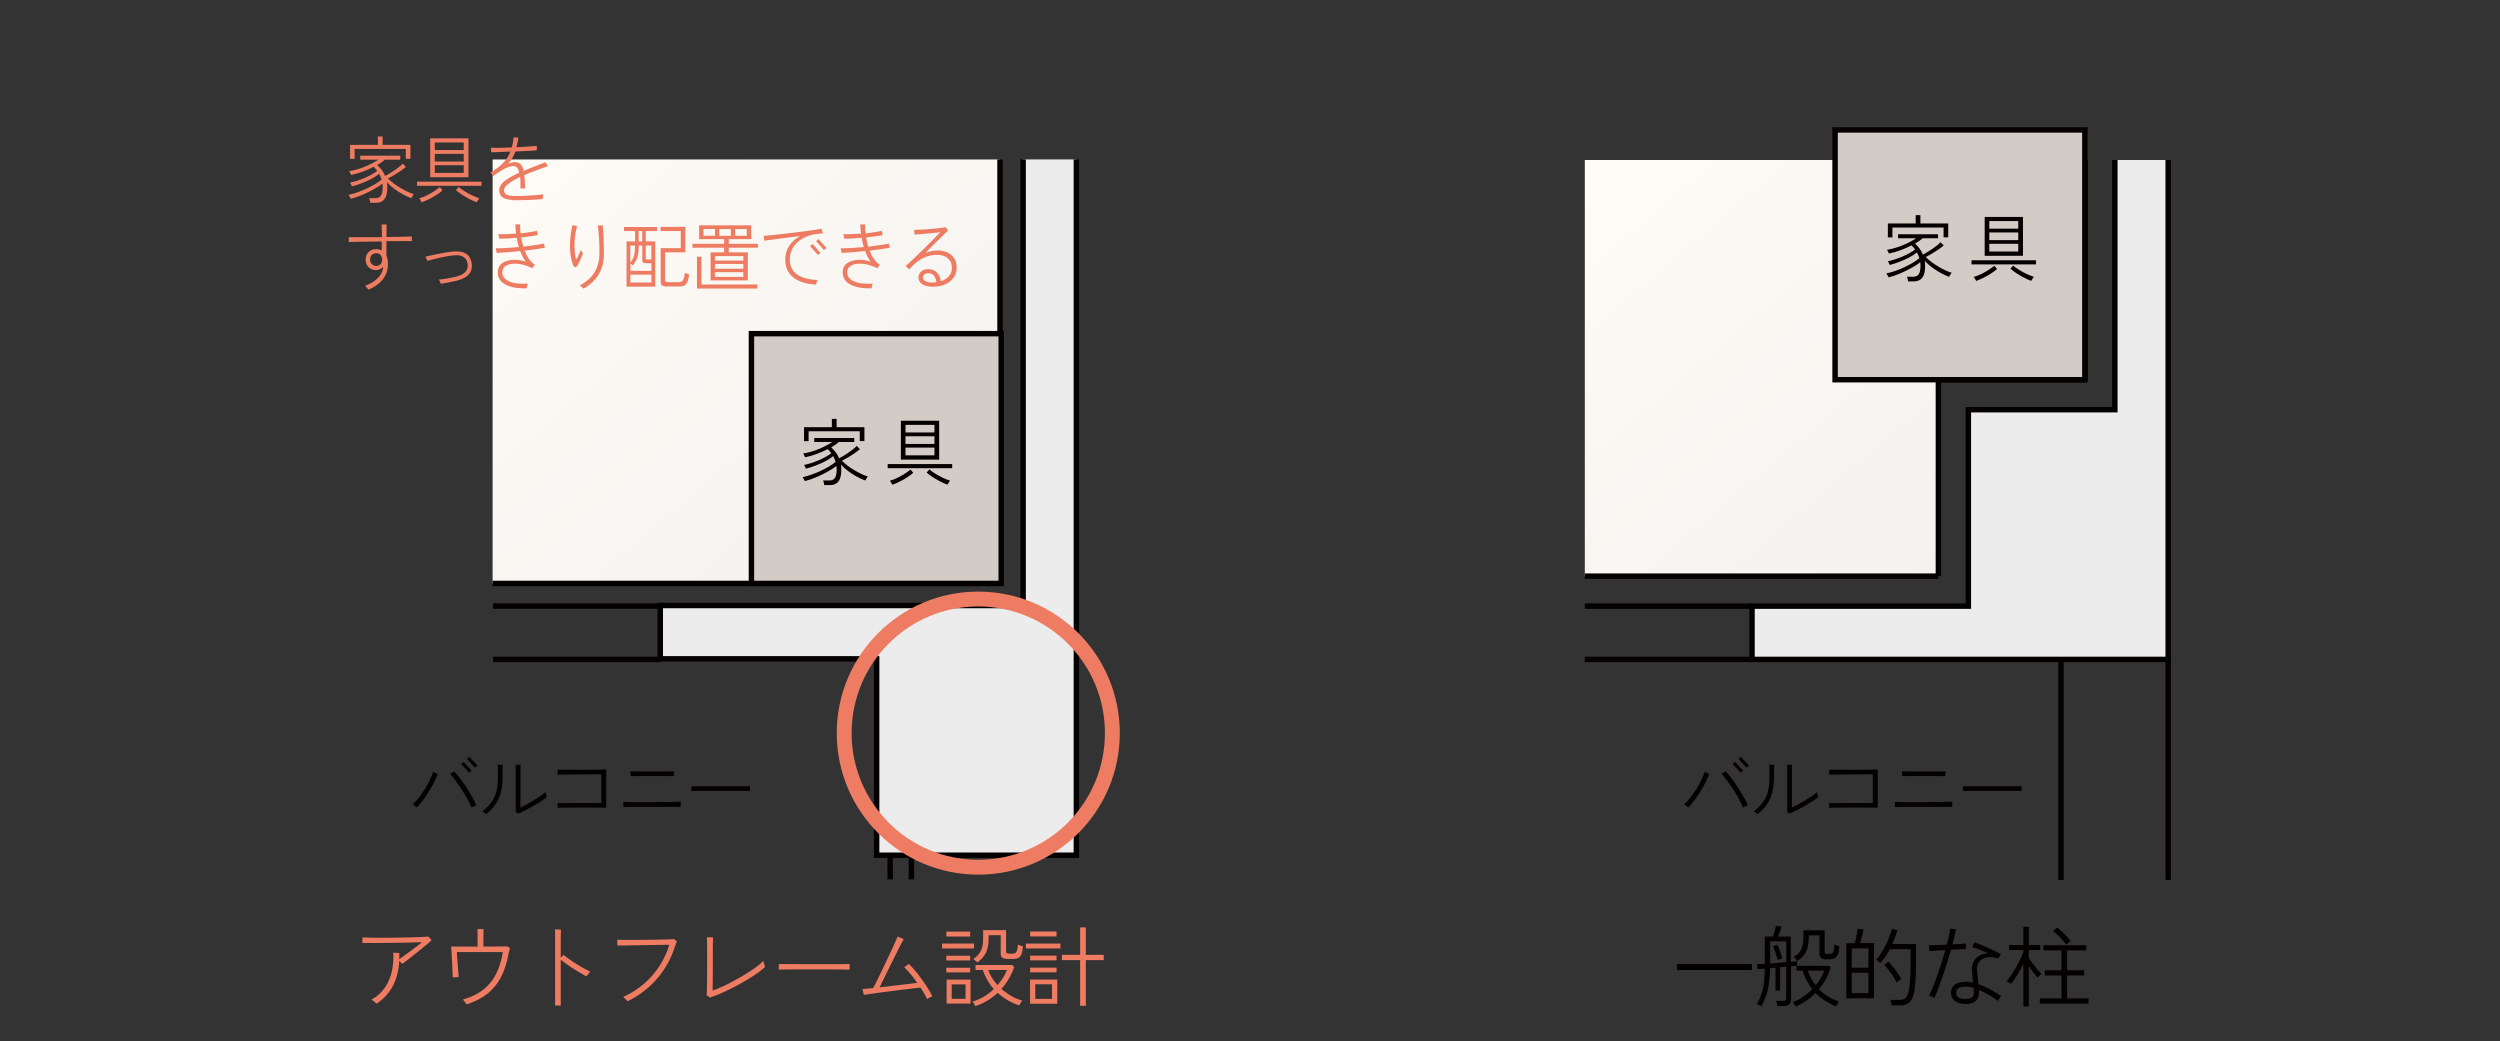 <?xml version="1.0" encoding="UTF-8"?>
<svg id="_レイヤー_2" data-name="レイヤー 2" xmlns="http://www.w3.org/2000/svg" xmlns:xlink="http://www.w3.org/1999/xlink" viewBox="0 0 312.67 130.21">
  <rect x="0" y="0" width="312.67" height="130.21" fill="#333333" stroke="none"/>
  <defs>
    <style>
      .cls-1 {
        fill: url(#linear-gradient-2);
      }

      .cls-2 {
        fill: #040000;
      }

      .cls-3 {
        fill: #ee7c63;
      }

      .cls-4 {
        fill: #d3cbc6;
      }

      .cls-5 {
        clip-path: url(#clippath-1);
      }

      .cls-6 {
        stroke: #ee7c63;
        stroke-width: 1.86px;
      }

      .cls-6, .cls-7, .cls-8 {
        fill: none;
      }

      .cls-6, .cls-8 {
        stroke-miterlimit: 10;
      }

      .cls-9 {
        clip-path: url(#clippath);
      }

      .cls-8 {
        stroke: #040000;
        stroke-width: .68px;
      }

      .cls-10 {
        fill: #ebeceb;
      }

      .cls-11 {
        fill: url(#linear-gradient);
      }
    </style>
    <clipPath id="clippath">
      <polygon class="cls-7" points="61.61 19.94 61.61 19.94 61.61 72.97 125.07 72.97 125.07 19.94 61.61 19.94"/>
    </clipPath>
    <linearGradient id="linear-gradient" x1="-893.21" y1="713.66" x2="-891.36" y2="713.66" gradientTransform="translate(-1437.75 -49408.99) rotate(-130.43) scale(43.3 -43.3)" gradientUnits="userSpaceOnUse">
      <stop offset="0" stop-color="#f3f2f0"/>
      <stop offset="1" stop-color="#fffbf5"/>
    </linearGradient>
    <clipPath id="clippath-1">
      <polygon class="cls-7" points="198.22 20.01 198.21 20.01 198.21 72.06 242.44 72.06 242.44 47.49 260.76 47.49 260.76 20.01 260.76 20.01 198.22 20.01"/>
    </clipPath>
    <linearGradient id="linear-gradient-2" x1="-894.33" y1="708.56" x2="-892.52" y2="708.56" gradientTransform="translate(26366.57 -32916.67) rotate(-90) scale(36.89 -36.89)" xlink:href="#linear-gradient"/>
  </defs>
  <g id="_レイヤー_2-2" data-name="レイヤー 2">
    <g>
      <line class="cls-8" x1="82.58" y1="82.47" x2="61.67" y2="82.47"/>
      <line class="cls-8" x1="82.58" y1="75.8" x2="61.67" y2="75.8"/>
      <g class="cls-9">
        <polygon class="cls-11" points="88.3 104.43 35.54 42.24 98.39 -11.52 151.14 50.67 88.3 104.43"/>
      </g>
      <polygon class="cls-10" points="127.96 75.73 109.64 75.73 82.58 75.73 82.58 82.4 109.64 82.4 109.64 106.96 127.96 106.96 134.62 106.96 134.62 82.4 134.62 75.73 134.62 19.94 127.96 19.94 127.96 75.73"/>
      <polyline class="cls-8" points="127.96 19.94 127.96 75.73 109.64 75.73 82.58 75.73 82.58 82.4 109.64 82.4 109.64 106.96 127.96 106.96 134.62 106.96 134.62 82.4 134.62 75.73 134.62 19.94"/>
      <line class="cls-8" x1="111.33" y1="106.96" x2="111.33" y2="109.98"/>
      <line class="cls-8" x1="113.99" y1="106.93" x2="113.99" y2="109.98"/>
      <line class="cls-8" x1="124.16" y1="72.97" x2="61.61" y2="72.97"/>
      <line class="cls-8" x1="125.07" y1="19.94" x2="125.07" y2="72.97"/>
      <rect class="cls-4" x="93.98" y="41.73" width="31.24" height="31.24"/>
      <rect class="cls-8" x="93.98" y="41.73" width="31.24" height="31.24"/>
      <g class="cls-5">
        <rect class="cls-1" x="188.8" y="5.95" width="81.36" height="80.18" transform="translate(24.94 159.8) rotate(-40.43)"/>
      </g>
      <polygon class="cls-10" points="264.5 20.01 264.5 51.24 246.18 51.24 246.18 75.81 219.12 75.81 219.12 82.47 246.18 82.47 264.5 82.47 271.17 82.47 271.17 75.81 271.17 51.24 271.17 20.01 264.5 20.01"/>
      <polyline class="cls-8" points="264.5 20.01 264.5 51.24 246.18 51.24 246.18 75.81 219.12 75.81 219.12 82.47 246.18 82.47 264.5 82.47 271.17 82.47 271.17 75.81 271.17 51.24 271.17 20.01"/>
      <line class="cls-8" x1="271.17" y1="82.47" x2="271.17" y2="110.05"/>
      <line class="cls-8" x1="257.76" y1="82.47" x2="257.76" y2="110.05"/>
      <line class="cls-8" x1="219.12" y1="82.47" x2="198.21" y2="82.47"/>
      <line class="cls-8" x1="219.12" y1="75.81" x2="198.21" y2="75.81"/>
      <line class="cls-8" x1="242.43" y1="72.06" x2="198.21" y2="72.06"/>
      <line class="cls-8" x1="260.76" y1="47.49" x2="242.43" y2="47.49"/>
      <line class="cls-8" x1="242.43" y1="47.49" x2="242.43" y2="72.06"/>
      <line class="cls-8" x1="260.76" y1="20.01" x2="260.76" y2="47.49"/>
      <rect class="cls-4" x="229.51" y="16.25" width="31.24" height="31.24"/>
      <rect class="cls-8" x="229.51" y="16.25" width="31.24" height="31.24"/>
      <g>
        <path class="cls-3" d="M47.08,125.51s-.07-.07-.15-.14c-.09-.07-.18-.14-.27-.21s-.16-.12-.2-.14c.9-.48,1.6-1.22,2.09-2.22s.7-2.21,.64-3.65c.04,0,.11,0,.22,.01,.11,0,.22,.01,.33,.02,.11,0,.18,0,.2,0,0,.14,0,.28,0,.41s0,.26-.02,.38c.18-.12,.39-.27,.64-.45s.52-.38,.8-.58c.28-.21,.54-.41,.79-.6,.25-.19,.46-.36,.64-.5-.25,0-.58,.02-1.01,.03-.42,.01-.89,.02-1.41,.03-.52,0-1.04,.01-1.58,.02s-1.05,.01-1.52,.02c-.48,0-.89,0-1.23,0h-.71v-.2c0-.1,0-.2,0-.3s0-.17,0-.2c.15,0,.38,.01,.7,.02,.32,0,.7,.01,1.13,.02s.9,0,1.4,0,1,0,1.51-.02,.99-.02,1.45-.03c.46-.01,.87-.02,1.22-.04s.63-.03,.83-.06c.02,.02,.06,.06,.12,.13,.05,.06,.11,.12,.17,.19,.05,.06,.1,.1,.13,.13-.14,.13-.33,.3-.56,.5-.24,.2-.5,.41-.78,.64s-.58,.46-.87,.7c-.29,.23-.57,.45-.83,.65-.26,.2-.47,.36-.65,.49-.03-.04-.08-.09-.15-.17-.07-.08-.14-.15-.21-.21-.08,1.26-.37,2.33-.85,3.21-.49,.88-1.15,1.59-1.97,2.13Z"/>
        <path class="cls-3" d="M58.39,125.63s-.07-.1-.14-.18c-.07-.08-.14-.17-.21-.26-.07-.09-.12-.15-.16-.18,1.49-.41,2.63-1.11,3.43-2.08s1.32-2.26,1.58-3.86c-.15,0-.37,0-.66,0-.29,0-.62,0-1,0h-2.35c-.38,0-.72,0-1.03,0-.3,0-.54,0-.71,0,0,.15,.02,.38,.04,.67,.02,.29,.04,.61,.07,.94,.03,.33,.05,.64,.07,.92,.02,.28,.03,.48,.04,.6-.04,0-.11,0-.21,.01s-.21,.01-.32,.02c-.11,0-.18,.02-.21,.02,0-.12,0-.31-.02-.57s-.03-.56-.04-.9-.03-.67-.05-1-.04-.62-.05-.87-.03-.43-.04-.53c.17,0,.42,0,.76,0,.34,0,.73,0,1.17,.01,.44,0,.9,0,1.38,0v-.57c0-.23,0-.47,0-.71,0-.24,0-.45-.01-.62,0-.17,0-.27,0-.29,.04,0,.11,0,.22,0,.11,0,.22,0,.33,0h.2s0,.12,0,.29,0,.38-.01,.62c0,.24,0,.47,0,.71v.56c.45,0,.87,0,1.28,0,.4,0,.76,0,1.06-.01,.3,0,.52,0,.65-.02,.01,.01,.07,.06,.17,.12,.1,.07,.16,.11,.17,.12-.07,.2-.13,.42-.18,.67-.21,1.14-.52,2.13-.95,2.95-.43,.82-.99,1.51-1.68,2.06-.69,.55-1.54,.99-2.54,1.32Z"/>
        <path class="cls-3" d="M69.43,125.74c0-.25,0-.57,0-.97,0-.4,0-.84,0-1.34s0-1,0-1.53c0-.53,0-1.06,0-1.57v-2.62c0-.34,0-.65,0-.9,0-.26-.01-.45-.03-.58,.04,0,.12,0,.23,.01,.11,0,.21,.01,.32,.02,.11,0,.18,0,.21,.02-.02,.25-.03,.7-.03,1.36v2.13c.08-.07,.14-.13,.21-.2,.07-.07,.12-.12,.14-.15,.32,.26,.68,.53,1.07,.79,.39,.26,.79,.51,1.19,.74,.4,.23,.76,.42,1.09,.58-.04,.04-.09,.09-.16,.17-.07,.08-.14,.16-.2,.24-.06,.08-.11,.14-.14,.18-.29-.16-.62-.36-1.01-.59s-.78-.48-1.17-.75-.73-.52-1.02-.76v3.26c0,.53,0,1.01,0,1.45,0,.43,0,.78,0,1.03h-.74Z"/>
        <path class="cls-3" d="M78.49,125.23s-.07-.09-.15-.17c-.08-.08-.16-.15-.24-.23-.08-.08-.13-.13-.16-.15,.94-.42,1.79-.96,2.56-1.61s1.42-1.4,1.97-2.24,.96-1.73,1.24-2.67c-.19,0-.46,0-.8,.01-.35,0-.73,.01-1.16,.02s-.87,.01-1.33,.02c-.46,0-.89,.01-1.32,.02-.42,0-.8,.01-1.13,.02s-.58,0-.76,0c0-.04,0-.11,0-.21,0-.1,0-.2,0-.3,0-.05-.01-.1-.01-.14v-.08c.23,.02,.54,.03,.94,.03,.4,0,.84,0,1.32,0,.48,0,.98,0,1.48-.01,.5,0,.98-.01,1.44-.02,.46-.01,.86-.02,1.2-.03,.34-.01,.59-.02,.74-.03,.02,.02,.08,.07,.17,.14,.09,.07,.14,.11,.17,.13-.03,.07-.06,.16-.1,.25-.04,.09-.08,.2-.12,.32-.49,1.57-1.25,2.94-2.27,4.11-1.02,1.17-2.24,2.11-3.66,2.81Z"/>
        <path class="cls-3" d="M88.79,124.77s-.1-.08-.2-.16c-.11-.08-.18-.13-.21-.15,.01-.11,.03-.31,.03-.59,0-.29,.01-.62,.02-1.01s0-.79,.01-1.21c0-.42,0-.82,0-1.2v-1.55c0-.41,0-.77-.01-1.07,0-.3-.01-.51-.02-.61,.04,0,.12,0,.23,0,.11,0,.22,0,.33,.01,.11,0,.18,0,.21,.02,0,.1-.01,.31-.02,.61,0,.3-.01,.65-.01,1.04v1.01c0,.42,0,.87,0,1.36,0,.48,0,.96-.01,1.42s0,.87-.02,1.2c.38-.13,.8-.3,1.27-.52,.47-.21,.94-.45,1.43-.72,.49-.26,.96-.54,1.43-.82,.47-.29,.89-.57,1.28-.85,.38-.28,.7-.55,.95-.8,0,.05,.03,.13,.05,.24s.06,.22,.09,.32,.05,.17,.07,.2c-.29,.26-.65,.54-1.07,.84-.42,.29-.88,.59-1.38,.88s-1,.57-1.53,.84c-.52,.27-1.04,.51-1.53,.73-.5,.22-.96,.39-1.38,.53Z"/>
        <path class="cls-3" d="M97.4,121.28v-.71c.26,0,.62,0,1.09,0,.47,0,1,0,1.58,.01,.59,0,1.19,0,1.81,0h1.8c.58,0,1.1,0,1.55,0,.45,0,.8,0,1.03-.02v.71c-.24,0-.59-.01-1.04-.02-.45,0-.96,0-1.53-.01-.57,0-1.16,0-1.77,0s-1.21,0-1.79,0c-.58,0-1.11,0-1.59,.01-.48,0-.86,0-1.15,.02Z"/>
        <path class="cls-3" d="M115.95,124.95c-.1-.22-.23-.45-.37-.7-.14-.25-.3-.49-.46-.74-.26,.03-.6,.07-1.01,.12-.41,.05-.86,.1-1.34,.16-.48,.06-.97,.12-1.47,.19-.5,.06-.96,.12-1.4,.18-.44,.06-.82,.11-1.15,.16-.33,.05-.56,.08-.71,.1,0-.04-.02-.11-.05-.21-.03-.11-.05-.21-.08-.32-.03-.11-.05-.17-.06-.2,.12,0,.31-.02,.54-.04s.51-.05,.82-.08c.1-.18,.22-.43,.39-.76,.16-.33,.34-.71,.55-1.13,.21-.42,.42-.86,.63-1.31,.22-.45,.42-.89,.62-1.31s.37-.81,.53-1.15c.15-.34,.27-.6,.34-.79,.04,.01,.11,.05,.21,.1s.21,.1,.33,.14c.11,.04,.18,.07,.21,.09-.11,.2-.26,.49-.45,.86-.19,.38-.4,.8-.64,1.28-.24,.47-.47,.96-.72,1.45-.24,.49-.47,.95-.68,1.38-.21,.43-.38,.78-.52,1.06,.54-.06,1.1-.12,1.68-.19,.59-.07,1.15-.14,1.68-.2,.53-.07,.98-.12,1.34-.17-.26-.37-.53-.73-.81-1.07s-.55-.64-.81-.89c.04-.02,.09-.06,.18-.12,.08-.06,.16-.11,.24-.17,.08-.06,.13-.1,.17-.11,.34,.34,.7,.73,1.06,1.19,.36,.46,.7,.93,1.03,1.42s.61,.97,.84,1.43c-.04,.02-.11,.05-.2,.09s-.18,.1-.27,.14c-.09,.05-.15,.09-.19,.12Z"/>
        <path class="cls-3" d="M117.82,118.62v-.61h4v.61h-4Zm.53,1.5v-.59h2.99v.59h-2.99Zm0,1.5v-.59h2.99v.59h-2.99Zm.01-4.49v-.62h2.98v.62h-2.98Zm.03,8.39v-3h3v3h-3Zm.64-.6h1.73v-1.8h-1.73v1.8Zm2.95,.92s-.04-.1-.08-.18c-.05-.08-.1-.16-.15-.24-.05-.08-.09-.13-.12-.15,.51-.15,1-.37,1.45-.64,.45-.27,.86-.58,1.21-.93-.32-.36-.59-.74-.81-1.14-.23-.4-.42-.81-.56-1.24h-.91v-.63h4.58l.26,.26c-.18,.51-.4,.99-.67,1.45-.27,.46-.58,.89-.93,1.28,.38,.34,.79,.63,1.24,.89,.44,.25,.9,.44,1.37,.57-.02,.03-.06,.09-.13,.17-.06,.08-.12,.17-.17,.25-.05,.08-.08,.14-.1,.18-.53-.18-1.02-.4-1.46-.66s-.85-.56-1.22-.9c-.39,.36-.82,.68-1.28,.96s-.97,.51-1.5,.69Zm.26-5.47s-.08-.07-.15-.13c-.07-.06-.14-.12-.21-.18s-.13-.1-.18-.11c.43-.26,.74-.59,.95-.98,.21-.39,.31-.91,.31-1.55v-1.09h2.87v2.65c0,.1,.03,.18,.08,.22,.05,.04,.15,.07,.31,.07h.43c.13,0,.24-.03,.33-.08s.16-.16,.21-.32c.06-.16,.09-.4,.12-.73,.07,.04,.17,.08,.3,.12,.12,.04,.23,.08,.32,.1-.03,.44-.09,.77-.19,1-.1,.22-.23,.37-.4,.45s-.38,.12-.64,.12h-.61c-.35,0-.59-.05-.73-.15s-.2-.27-.2-.51v-2.31h-1.52v.5c0,.67-.11,1.22-.32,1.67-.21,.44-.56,.86-1.08,1.25Zm2.51,2.85c.26-.3,.5-.61,.7-.94,.2-.32,.36-.64,.49-.96h-2.35c.12,.34,.28,.67,.48,.98,.2,.32,.43,.62,.69,.91Z"/>
        <path class="cls-3" d="M128.3,118.62v-.61h4.33v.61h-4.33Zm.53,6.92v-3.03h3.4v3.03h-3.4Zm.01-8.42v-.62h3.3v.62h-3.3Zm0,2.99v-.59h3.3v.59h-3.3Zm0,1.5v-.59h3.3v.59h-3.3Zm.64,3.32h2.09v-1.83h-2.09v1.83Zm5.61,.86v-5.71h-2.28v-.66h2.28v-3.43h.71v3.43h2.24v.66h-2.24v5.71h-.71Z"/>
      </g>
      <g>
        <path class="cls-3" d="M46.3,25.33c0-.08-.02-.17-.05-.29-.03-.11-.05-.2-.08-.26h.81c.28,0,.5-.1,.65-.3s.23-.55,.23-1.05c0-.16,0-.31-.03-.46-.31,.24-.68,.48-1.12,.72s-.9,.47-1.39,.68-.97,.37-1.44,.49c-.01-.03-.04-.08-.08-.15-.04-.07-.08-.14-.12-.21-.04-.07-.07-.11-.09-.13,.31-.07,.66-.16,1.04-.29,.38-.13,.75-.28,1.13-.45,.38-.18,.74-.36,1.08-.56,.34-.2,.64-.4,.89-.61-.04-.13-.09-.25-.14-.37-.05-.12-.11-.24-.17-.35-.27,.22-.6,.44-.99,.64-.39,.2-.79,.38-1.21,.54-.42,.16-.82,.29-1.21,.39,0-.03-.03-.08-.06-.15-.04-.07-.07-.14-.1-.2-.03-.07-.06-.11-.08-.12,.28-.05,.57-.13,.89-.23,.31-.1,.62-.22,.94-.35,.31-.13,.6-.28,.88-.43s.51-.31,.71-.46c-.07-.09-.14-.18-.21-.26-.08-.08-.16-.17-.24-.25-.43,.22-.89,.43-1.39,.61s-.97,.32-1.44,.41c0-.02-.03-.07-.06-.14-.03-.07-.07-.13-.1-.2-.04-.07-.06-.11-.08-.13,.7-.12,1.37-.31,2.01-.58,.64-.27,1.18-.55,1.64-.86h-2.26v-.5h5v.5h-1.94c-.12,.12-.26,.23-.42,.34s-.33,.22-.52,.33c.2,.18,.39,.39,.56,.61,.17,.23,.32,.48,.43,.76,.25-.13,.52-.29,.8-.47,.29-.18,.56-.37,.81-.56,.25-.19,.45-.36,.59-.52l.4,.41c-.2,.17-.43,.34-.69,.52s-.53,.35-.8,.51c-.27,.16-.53,.3-.76,.42,.21,.21,.45,.41,.72,.62,.28,.21,.57,.4,.87,.58,.31,.18,.6,.33,.89,.47s.54,.23,.76,.28c-.02,.02-.06,.07-.1,.14s-.09,.14-.13,.22c-.04,.08-.07,.13-.09,.16-.33-.12-.68-.28-1.06-.49-.38-.21-.74-.44-1.09-.7-.35-.26-.65-.54-.9-.82,.04,.22,.05,.44,.05,.67,0,.67-.12,1.16-.36,1.46s-.58,.45-1.02,.45h-.74Zm-2.52-5.47v-1.74h3.48v-1.04h.59v1.04h3.48v1.73h-.58v-1.22h-6.4v1.23h-.56Z"/>
        <path class="cls-3" d="M52.15,23.24v-.52h8.07v.52h-8.07Zm.58,2.07s-.03-.08-.07-.15c-.04-.07-.09-.14-.13-.21-.05-.07-.08-.12-.1-.15,.19-.05,.4-.12,.63-.22,.23-.1,.47-.21,.71-.35,.24-.13,.47-.27,.68-.41,.21-.14,.4-.28,.56-.41l.34,.4c-.24,.21-.51,.41-.81,.6-.31,.19-.61,.37-.93,.52-.31,.15-.6,.28-.88,.38Zm1.07-3.15v-4.86h4.79v4.86h-4.79Zm.58-3.39h3.62v-.95h-3.62v.95Zm0,1.43h3.62v-.96h-3.62v.96Zm0,1.43h3.62v-.97h-3.62v.97Zm5.24,3.67c-.27-.1-.56-.23-.87-.39s-.62-.33-.92-.53c-.3-.19-.57-.39-.81-.6l.34-.39c.21,.18,.47,.36,.78,.55s.62,.36,.94,.51,.61,.26,.87,.34c-.02,.02-.05,.06-.1,.14-.05,.08-.1,.15-.14,.22-.05,.07-.07,.12-.09,.15Z"/>
        <path class="cls-3" d="M64.1,25c-.29-.01-.56-.05-.81-.12-.25-.07-.46-.19-.61-.36-.16-.17-.24-.42-.24-.74,0-.39,.21-.76,.62-1.1,.41-.34,1.04-.71,1.88-1.09-.12-.54-.34-.81-.68-.81-.26,0-.54,.06-.83,.17-.29,.11-.57,.26-.83,.43-.12,.08-.26,.18-.42,.3-.17,.11-.33,.22-.49,.33-.02-.02-.05-.07-.1-.13-.05-.06-.1-.12-.15-.19-.05-.06-.09-.1-.11-.12,.65-.36,1.17-.75,1.58-1.17,.4-.41,.71-.89,.92-1.44-.48,.02-.94,.04-1.38,.06-.43,.01-.77,.03-1.02,.03,0-.02,0-.08,0-.15,0-.08-.01-.16-.02-.24s-.02-.14-.02-.17c.27,0,.65,0,1.12,0,.47-.01,.98-.03,1.51-.05,.1-.39,.18-.82,.22-1.28,.04,0,.09,0,.17,.02s.16,.02,.24,.03c.08,0,.14,.01,.18,.01-.02,.21-.06,.42-.1,.62-.04,.2-.08,.39-.13,.58,.36-.02,.71-.04,1.04-.06,.33-.02,.62-.04,.89-.06,.26-.02,.46-.04,.61-.05,0,.02,0,.08,0,.15,0,.08,0,.16,0,.24v.16c-.16,.01-.38,.03-.65,.05-.28,.02-.59,.03-.94,.05-.35,.02-.71,.03-1.09,.05-.21,.57-.5,1.08-.89,1.53,.14-.06,.28-.11,.42-.15s.28-.05,.41-.05c.3,0,.54,.09,.71,.26,.17,.18,.3,.45,.39,.83,.21-.08,.43-.18,.66-.27,.23-.1,.47-.19,.72-.29,.3-.12,.58-.23,.83-.32s.43-.16,.52-.2c.02,.02,.05,.07,.09,.15,.04,.08,.08,.15,.12,.22,.04,.07,.07,.12,.08,.15-.1,.02-.23,.07-.4,.12s-.34,.12-.53,.19-.36,.13-.53,.19c-.27,.1-.52,.19-.77,.29s-.48,.2-.71,.3c.03,.22,.05,.48,.06,.75,.01,.28,.02,.58,.03,.92h-.17c-.08,0-.16,0-.24,0-.08,0-.14,0-.17,0,0-.28,0-.55,0-.79,0-.24-.02-.46-.04-.65-.62,.3-1.11,.58-1.47,.86s-.54,.54-.54,.79c0,.14,.03,.26,.09,.37s.18,.19,.35,.25,.41,.1,.73,.11c.19,0,.45,0,.77,0,.32,0,.67-.02,1.04-.04,.37-.02,.73-.04,1.07-.07,.34-.03,.63-.06,.86-.1,0,.04-.02,.1-.03,.18-.01,.08-.02,.17-.03,.25,0,.08-.01,.14-.01,.17-.25,.02-.54,.05-.88,.07-.34,.02-.68,.04-1.04,.05-.36,.01-.7,.02-1.02,.02-.32,0-.58,0-.79,0Z"/>
        <path class="cls-3" d="M46.07,36.22s-.06-.08-.11-.15-.11-.13-.17-.2c-.06-.07-.1-.12-.13-.14,.46-.16,.85-.36,1.18-.6s.59-.52,.78-.82c.19-.3,.29-.61,.3-.93-.25,.27-.55,.4-.89,.4-.24,0-.45-.05-.65-.16s-.35-.26-.47-.45c-.12-.19-.18-.42-.18-.69,0-.4,.12-.72,.37-.96,.24-.24,.57-.36,.98-.36,.13,0,.24,.02,.35,.05,.11,.03,.21,.07,.31,.13v-1.14c-.52,0-1.04,.01-1.55,.02-.51,0-.99,.02-1.43,.02-.45,0-.82,.02-1.14,.03,0-.04,0-.1,0-.18,0-.08,0-.16,0-.25,0-.08,0-.14-.01-.17,.3,0,.67,0,1.11,0,.44,0,.92,0,1.45,0,.52,0,1.06,0,1.59-.01,0-.19,0-.39,0-.6s-.01-.4-.02-.57c0-.18-.01-.31-.02-.42,.04,0,.1,0,.19,0,.09,0,.17,0,.26,0h.18c0,.15,0,.38-.01,.68,0,.3,0,.6,0,.89,.65-.01,1.27-.02,1.83-.03s1.02-.02,1.34-.04c0,.03,0,.09,0,.17,0,.08,0,.16,0,.24,0,.08,0,.14,0,.17-.32,0-.77,0-1.34,0s-1.18,0-1.84,.01v1.81c.07,.18,.12,.38,.16,.6,.03,.22,.04,.47,.02,.74-.04,.62-.27,1.18-.67,1.68-.41,.5-.99,.91-1.74,1.23Zm.99-2.96c.19,0,.36-.06,.51-.19,.15-.13,.22-.33,.22-.6,0-.24-.07-.43-.19-.58-.13-.15-.3-.22-.51-.22-.26,0-.46,.07-.6,.22-.14,.15-.2,.34-.2,.58,0,.25,.08,.44,.24,.58,.16,.14,.34,.21,.54,.21Z"/>
        <path class="cls-3" d="M55.13,35.48s-.02-.09-.06-.16c-.03-.07-.06-.14-.1-.21-.03-.07-.06-.12-.09-.14,.33-.03,.7-.08,1.09-.15,.4-.07,.77-.15,1.1-.23,.56-.14,.95-.35,1.18-.64,.23-.29,.3-.63,.22-1.04-.16-.76-.75-1.08-1.76-.97-.27,.02-.55,.06-.86,.12s-.61,.12-.91,.19c-.3,.07-.58,.14-.84,.2s-.47,.13-.65,.18c0-.02-.03-.07-.06-.15-.03-.07-.07-.15-.1-.22s-.07-.13-.09-.15c.14-.04,.33-.08,.58-.14,.25-.06,.53-.12,.84-.18,.31-.06,.63-.12,.96-.18,.33-.06,.64-.1,.94-.14,1.44-.16,2.26,.29,2.46,1.37,.07,.33,.05,.64-.04,.94-.09,.29-.28,.55-.56,.77-.28,.22-.68,.4-1.19,.54-.33,.08-.69,.16-1.06,.23-.37,.07-.72,.13-1.03,.18Z"/>
        <path class="cls-3" d="M65.87,36.06c-.88,.02-1.59-.06-2.15-.25-.55-.19-.95-.46-1.19-.81-.24-.35-.32-.76-.25-1.23,.05-.31,.18-.56,.4-.75,.22-.19,.5-.33,.83-.42,.33-.09,.69-.12,1.08-.1s.78,.1,1.17,.22c-.14-.18-.27-.38-.38-.6-.12-.22-.22-.46-.32-.72-.53,.06-1.06,.11-1.57,.15-.51,.04-.97,.06-1.37,.08,0-.02-.02-.08-.03-.16-.02-.08-.03-.16-.05-.25-.02-.08-.03-.14-.05-.17,.38,0,.83,0,1.34-.03,.51-.03,1.03-.07,1.56-.12-.05-.19-.1-.38-.15-.57-.04-.19-.08-.39-.12-.59-.39,.04-.77,.07-1.14,.09-.37,.02-.72,.03-1.04,.03,0-.03,0-.09-.02-.17-.02-.08-.03-.16-.05-.25-.02-.08-.03-.14-.04-.16,.31,.02,.66,.02,1.04,0,.38-.01,.78-.03,1.18-.06-.02-.19-.04-.39-.06-.58-.02-.19-.03-.38-.04-.57,.04,0,.1,0,.19,0,.08,0,.16,0,.25,0,.08,0,.14,0,.17,0-.01,.34,0,.72,.05,1.12,.39-.04,.76-.09,1.11-.15,.35-.05,.66-.11,.93-.17,0,.02,.02,.07,.03,.15s.03,.15,.05,.23,.03,.13,.03,.16c-.28,.05-.6,.1-.95,.15-.36,.05-.73,.1-1.12,.14,.03,.19,.07,.39,.11,.58,.04,.19,.09,.39,.15,.58,.51-.06,1-.13,1.45-.2s.84-.13,1.14-.2c0,.02,0,.08,.02,.15,.01,.08,.03,.16,.05,.23s.03,.13,.04,.15c-.32,.05-.7,.11-1.14,.18-.44,.06-.91,.12-1.39,.18,.15,.39,.33,.74,.54,1.04,.21,.31,.46,.55,.75,.73-.02,.01-.05,.05-.1,.11s-.09,.13-.14,.19-.07,.11-.09,.13c-.45-.23-.89-.39-1.32-.48-.43-.09-.82-.11-1.17-.08-.35,.04-.64,.13-.86,.28s-.35,.35-.39,.61c-.08,.54,.16,.96,.7,1.25s1.37,.41,2.47,.35c-.01,.03-.03,.09-.05,.17-.02,.08-.05,.17-.06,.25-.02,.08-.03,.13-.04,.15Z"/>
        <path class="cls-3" d="M72.21,33.24c-.07,.11-.15,.16-.26,.16-.11,0-.19-.06-.25-.18-.12-.27-.22-.63-.3-1.07-.08-.44-.12-.9-.12-1.38,0-.38,.03-.79,.08-1.24s.13-.9,.22-1.36c.04,0,.1,0,.18,.02,.08,.02,.16,.03,.24,.05,.08,.02,.14,.03,.17,.03-.21,.82-.31,1.57-.32,2.24,0,.67,.04,1.26,.16,1.78,.01,.06,.03,.09,.07,.09s.07-.03,.1-.09c.04-.08,.09-.18,.15-.31,.06-.13,.12-.26,.18-.39s.11-.25,.15-.34c.01,.02,.04,.07,.07,.14,.04,.07,.07,.14,.11,.2,.04,.07,.06,.11,.07,.13-.05,.13-.12,.3-.21,.5-.08,.2-.17,.39-.26,.58-.09,.18-.16,.33-.23,.43Zm.79,2.86s-.07-.07-.14-.13c-.07-.06-.14-.12-.21-.18s-.12-.09-.15-.1c.81-.41,1.43-.95,1.84-1.61s.63-1.47,.63-2.43c0-.54,0-1.02-.03-1.43s-.04-.77-.07-1.1c-.03-.33-.06-.64-.1-.94,.03,0,.09,0,.17,0,.09,0,.17,0,.26,0,.09,0,.15,0,.18,0,.05,.48,.09,1.01,.11,1.59s.04,1.21,.04,1.89c0,1.07-.22,1.96-.66,2.67s-1.07,1.3-1.88,1.78Z"/>
        <path class="cls-3" d="M78.36,35.85v-5.66h1.07v-1.29h-1.39v-.51h4.13v.51h-1.41v1.29h1.19v5.66h-3.6Zm.48-1.97h2.63v-.95h-.55c-.22,0-.37-.03-.46-.08-.09-.05-.13-.14-.13-.28v-1.86h-.44c0,.45-.03,.83-.08,1.11-.05,.29-.14,.53-.24,.74-.11,.2-.25,.41-.42,.63-.03-.03-.07-.07-.13-.1-.06-.04-.11-.07-.17-.1v.9Zm0-1.06c.15-.18,.27-.36,.35-.54,.08-.18,.15-.4,.18-.65,.04-.25,.05-.56,.05-.91h-.59v2.11Zm0,2.52h2.63v-.99h-2.63v.99Zm1.04-5.15h.44v-1.29h-.44v1.29Zm1.15,2.26h.43v-1.74h-.7v1.54c0,.08,.02,.14,.05,.17,.04,.03,.11,.04,.22,.04Zm2.37,3.39c-.28,0-.48-.05-.6-.14-.11-.09-.17-.23-.17-.42v-4.25h2.51v-2.13h-2.52v-.53h3.09v3.19h-2.53v3.47c0,.09,.02,.16,.07,.2,.05,.04,.14,.06,.28,.06h1.29c.17,0,.32-.03,.43-.09,.11-.06,.19-.18,.26-.35s.11-.42,.13-.74c.07,.04,.15,.07,.26,.11,.11,.04,.2,.07,.28,.1-.04,.42-.12,.74-.22,.96-.1,.22-.24,.36-.4,.44-.16,.08-.36,.11-.6,.11h-1.56Z"/>
        <path class="cls-3" d="M88.87,35.07v-3.51h1.7v-.58h-3.97v-.49h3.97v-.58h-3.13v-1.73h6.52v1.73h-2.81v.58h3.64v.49h-3.64v.58h2.38v3.51h-4.66Zm-1.7,1.02v-3.98h.56v3.47h6.98v.51h-7.54Zm.81-6.61h1.45v-.84h-1.45v.84Zm1.44,3.11h3.55v-.56h-3.55v.56Zm0,1.02h3.55v-.6h-3.55v.6Zm0,1.02h3.55v-.59h-3.55v.59Zm.54-5.14h1.45v-.84h-1.45v.84Zm1.99,0h1.45v-.84h-1.45v.84Z"/>
        <path class="cls-3" d="M102.07,35.59c-1.28-.07-2.24-.37-2.89-.92-.65-.55-.97-1.28-.97-2.19,0-.67,.17-1.26,.5-1.75,.33-.49,.79-.9,1.36-1.21-.42,.05-.84,.11-1.28,.16-.43,.05-.85,.11-1.26,.16-.41,.05-.78,.1-1.11,.15-.34,.05-.61,.08-.83,.11,0-.03,0-.09-.02-.17-.01-.08-.03-.17-.04-.26-.02-.09-.03-.14-.04-.17,.27-.02,.6-.05,1-.09s.84-.08,1.31-.14c.47-.05,.96-.11,1.45-.17,.49-.06,.97-.12,1.42-.18,.45-.06,.86-.12,1.23-.17,.36-.05,.65-.1,.85-.15,.01,.03,.03,.09,.05,.17,.02,.08,.04,.16,.07,.25,.02,.08,.04,.14,.06,.17-.11,0-.22,.01-.34,.02s-.26,.03-.43,.05c-.45,.05-.89,.16-1.29,.33-.41,.17-.77,.38-1.08,.65-.31,.27-.56,.59-.74,.96-.18,.37-.27,.79-.27,1.26,0,.79,.29,1.4,.86,1.83,.57,.43,1.44,.67,2.61,.73-.02,.03-.04,.08-.07,.16-.03,.08-.06,.16-.08,.23-.02,.08-.04,.13-.04,.17Zm.23-3.7c-.04-.05-.11-.13-.2-.23-.09-.1-.19-.21-.29-.33-.1-.12-.2-.23-.29-.33-.09-.1-.16-.17-.2-.22l.32-.27c.05,.05,.12,.13,.2,.24,.09,.1,.18,.21,.29,.33,.1,.12,.2,.22,.29,.32,.09,.1,.16,.17,.2,.22l-.32,.27Zm.74-.62c-.04-.05-.11-.13-.2-.23-.09-.1-.18-.21-.29-.33-.1-.12-.2-.23-.29-.33-.09-.1-.16-.17-.21-.21l.33-.27c.04,.05,.11,.13,.2,.24s.18,.21,.29,.33c.1,.12,.2,.22,.29,.32,.09,.1,.16,.17,.21,.22l-.33,.26Z"/>
        <path class="cls-3" d="M109.01,36.06c-.88,.02-1.59-.06-2.15-.25-.55-.19-.95-.46-1.19-.81-.24-.35-.32-.76-.25-1.23,.05-.31,.18-.56,.4-.75,.22-.19,.5-.33,.83-.42,.33-.09,.69-.12,1.08-.1s.78,.1,1.17,.22c-.14-.18-.27-.38-.38-.6-.12-.22-.22-.46-.32-.72-.53,.06-1.06,.11-1.57,.15-.51,.04-.97,.06-1.37,.08,0-.02-.02-.08-.03-.16-.02-.08-.03-.16-.05-.25-.02-.08-.03-.14-.05-.17,.38,0,.83,0,1.34-.03,.51-.03,1.03-.07,1.56-.12-.05-.19-.1-.38-.15-.57-.04-.19-.08-.39-.12-.59-.39,.04-.77,.07-1.14,.09-.37,.02-.72,.03-1.04,.03,0-.03,0-.09-.02-.17-.02-.08-.03-.16-.05-.25-.02-.08-.03-.14-.04-.16,.31,.02,.66,.02,1.04,0,.38-.01,.78-.03,1.18-.06-.02-.19-.04-.39-.06-.58-.02-.19-.03-.38-.04-.57,.04,0,.1,0,.19,0,.08,0,.16,0,.25,0,.08,0,.14,0,.17,0-.01,.34,0,.72,.05,1.12,.39-.04,.76-.09,1.11-.15,.35-.05,.66-.11,.93-.17,0,.02,.02,.07,.03,.15s.03,.15,.05,.23,.03,.13,.03,.16c-.28,.05-.6,.1-.95,.15-.36,.05-.73,.1-1.12,.14,.03,.19,.07,.39,.11,.58,.04,.19,.09,.39,.15,.58,.51-.06,1-.13,1.45-.2s.84-.13,1.14-.2c0,.02,0,.08,.02,.15,.01,.08,.03,.16,.05,.23s.03,.13,.04,.15c-.32,.05-.7,.11-1.14,.18-.44,.06-.91,.12-1.39,.18,.15,.39,.33,.74,.54,1.04,.21,.31,.46,.55,.75,.73-.02,.01-.05,.05-.1,.11s-.09,.13-.14,.19-.07,.11-.09,.13c-.45-.23-.89-.39-1.32-.48-.43-.09-.82-.11-1.17-.08-.35,.04-.64,.13-.86,.28s-.35,.35-.39,.61c-.08,.54,.16,.96,.7,1.25s1.37,.41,2.47,.35c-.01,.03-.03,.09-.05,.17-.02,.08-.05,.17-.06,.25-.02,.08-.03,.13-.04,.15Z"/>
        <path class="cls-3" d="M116.75,35.87c-.62,0-1.1-.11-1.43-.34s-.48-.54-.45-.9c.02-.32,.17-.57,.43-.75s.62-.25,1.06-.19c.26,.03,.48,.12,.67,.26,.18,.15,.33,.33,.44,.54,.11,.22,.17,.45,.19,.69,.44-.14,.78-.36,1.03-.65,.25-.3,.37-.64,.36-1.04,0-.36-.08-.66-.25-.9-.17-.24-.39-.42-.67-.54-.28-.12-.59-.18-.94-.18-.62,0-1.19,.13-1.69,.38-.5,.25-.93,.55-1.28,.9-.08,.08-.17,.18-.28,.3s-.19,.2-.24,.25c-.02-.02-.07-.07-.13-.13-.06-.06-.12-.12-.18-.18-.06-.06-.1-.1-.13-.12,.17-.15,.39-.33,.64-.57s.52-.49,.81-.77c.29-.28,.58-.56,.88-.85,.29-.29,.57-.57,.84-.84s.5-.51,.7-.72,.36-.37,.47-.48c-.19,.02-.42,.05-.71,.08-.28,.03-.58,.06-.9,.09-.32,.03-.61,.06-.9,.08-.28,.02-.52,.04-.7,.05,0-.03,0-.09-.02-.17-.01-.08-.02-.16-.03-.25,0-.08-.02-.14-.02-.17,.17,0,.39,0,.66-.02,.27-.01,.56-.03,.89-.05,.32-.02,.64-.05,.95-.08s.6-.06,.85-.09c.25-.03,.45-.06,.58-.09,.01,.01,.04,.05,.09,.1s.09,.11,.14,.17c.05,.05,.08,.09,.1,.11-.1,.1-.25,.25-.45,.45s-.44,.43-.7,.69c-.26,.26-.54,.54-.84,.83-.29,.29-.59,.59-.88,.88,.24-.1,.49-.18,.76-.24,.26-.06,.54-.09,.82-.09,.43,0,.82,.08,1.18,.25s.64,.4,.86,.72,.32,.71,.32,1.18c0,.45-.11,.86-.36,1.22-.25,.36-.59,.64-1.02,.85-.44,.21-.94,.32-1.52,.32Zm-.14-.54c.08,0,.17,0,.25-.01,.09,0,.17-.02,.25-.02-.02-.27-.11-.52-.25-.74s-.33-.34-.56-.37c-.29-.04-.51-.01-.64,.09-.14,.1-.21,.23-.23,.39-.01,.21,.09,.38,.3,.49,.21,.12,.51,.18,.88,.18Z"/>
      </g>
      <g>
        <path class="cls-2" d="M52.13,100.98s-.07-.06-.15-.11c-.07-.05-.14-.1-.21-.15-.07-.05-.12-.09-.16-.1,.24-.23,.49-.5,.74-.82,.25-.32,.49-.66,.73-1.03s.44-.75,.63-1.13c.19-.38,.34-.75,.46-1.1,.04,.02,.09,.05,.17,.08,.08,.04,.16,.07,.24,.1,.08,.03,.14,.06,.17,.07-.19,.5-.42,1.01-.71,1.53-.28,.51-.59,1-.92,1.46-.33,.46-.66,.86-.99,1.21Zm6.84,0c-.15-.34-.33-.71-.54-1.1-.21-.39-.45-.78-.7-1.16-.25-.38-.5-.74-.75-1.08-.25-.34-.49-.62-.7-.86,.04-.02,.09-.05,.16-.09,.07-.04,.15-.09,.22-.13s.12-.07,.14-.09c.23,.25,.47,.54,.73,.87,.25,.33,.51,.69,.75,1.07,.25,.38,.48,.77,.71,1.16s.42,.77,.58,1.13c-.03,.01-.09,.04-.17,.08-.08,.04-.16,.08-.25,.12-.08,.04-.14,.07-.17,.09Zm-.3-4.34c-.04-.05-.11-.13-.2-.23-.09-.1-.19-.21-.3-.32-.11-.11-.21-.22-.3-.32-.09-.1-.16-.17-.21-.21l.32-.28c.05,.05,.12,.13,.2,.23,.09,.1,.18,.21,.29,.32s.21,.22,.3,.32c.09,.1,.16,.17,.21,.22l-.32,.27Zm.73-.63c-.04-.05-.11-.13-.2-.23-.09-.1-.19-.21-.3-.32-.11-.11-.21-.22-.3-.32s-.16-.17-.21-.21l.32-.27c.05,.05,.12,.13,.2,.23s.18,.21,.29,.32c.11,.11,.21,.22,.3,.31,.09,.1,.16,.17,.21,.22l-.32,.28Z"/>
        <path class="cls-2" d="M60.83,101.85s-.07-.06-.14-.11c-.07-.05-.14-.1-.2-.16-.07-.05-.12-.09-.16-.11,.33-.26,.61-.52,.85-.79s.45-.56,.61-.89c.16-.32,.29-.7,.37-1.13,.08-.43,.12-.94,.12-1.52v-.91c0-.28,0-.48-.02-.59,.04,0,.11,0,.19,0,.08,0,.17,.01,.25,.02,.09,0,.14,0,.17,0,0,.1-.01,.28-.02,.56,0,.28,0,.58,0,.91,0,.79-.08,1.47-.23,2.03-.15,.56-.38,1.05-.68,1.47-.3,.42-.67,.82-1.12,1.19Zm3.96-.1s-.07-.05-.15-.1c-.08-.05-.12-.08-.14-.09v-4.56c0-.36,0-.64,0-.86,0-.22,0-.38-.01-.49,.03,0,.09,0,.18,0,.09,0,.18,0,.27,0,.09,0,.15,0,.17,0,0,.1-.01,.24-.02,.42,0,.18,0,.49,0,.92v4c.23-.1,.49-.23,.78-.39,.29-.16,.59-.33,.89-.51,.3-.18,.58-.36,.84-.54s.47-.34,.63-.49c0,.04,.02,.1,.04,.19,.02,.09,.04,.18,.07,.27,.02,.09,.04,.14,.05,.17-.2,.16-.45,.34-.74,.53s-.61,.38-.94,.57c-.33,.19-.66,.37-.99,.54s-.63,.31-.91,.42Z"/>
        <path class="cls-2" d="M69.74,101.06v-.44c0-.09,0-.15,0-.18h1.73c.4,0,.82,0,1.26,0,.44,0,.88,0,1.3,0h1.17v-3.6c-.16,0-.39,0-.68,0-.29,0-.62,0-.98,.01-.36,0-.74,.01-1.12,.01-.38,0-.75,0-1.11,.01-.35,0-.67,.01-.94,.01s-.48,0-.62,0c0-.04,0-.1,0-.18v-.25c0-.08,0-.15,0-.18,.16,0,.4,0,.72,0h2.34c.43,0,.85,0,1.25,0,.4,0,.76-.01,1.07-.02,.31,0,.54-.01,.69-.02,0,.11,0,.28,0,.53,0,.24,0,.52,0,.84v1.99c0,.32,0,.61,0,.86,0,.25,0,.44,0,.57-.39-.01-.81-.02-1.28-.02-.47,0-.94,0-1.42,0s-.94,0-1.38,0c-.44,0-.83,0-1.18,.01-.35,0-.61,.01-.8,.03Z"/>
        <path class="cls-2" d="M77.96,100.93s0-.09,0-.18c0-.09,0-.18,0-.27s0-.15,0-.18c.19,0,.46,.01,.82,.02,.36,0,.77,0,1.23,0s.94,0,1.43,0c.5,0,.98,0,1.46-.01,.48,0,.91-.01,1.3-.02,.39,0,.7-.02,.94-.03v.19c0,.08-.01,.17-.01,.27,0,.09,0,.16,0,.19-.23,0-.54,0-.93,0s-.82,0-1.29,0-.96,0-1.45,0c-.5,0-.97,0-1.43,0-.46,0-.86,0-1.22,0s-.63,.01-.83,.02Zm.9-3.85s0-.1,0-.19c0-.09,0-.17,0-.26s0-.14,0-.17c.21,0,.49,.01,.85,.02,.36,0,.76,.01,1.19,.01,.43,0,.87,0,1.3,0s.84,0,1.2,0,.66-.01,.88-.03c0,.04,0,.1,0,.18,0,.08,0,.17,0,.25,0,.08,0,.15,0,.18-.24,0-.54-.01-.91-.01-.37,0-.78,0-1.21,0-.43,0-.86,0-1.29,0-.42,0-.81,0-1.16,0-.35,0-.62,0-.82,.01Z"/>
        <path class="cls-2" d="M86.47,98.93v-.59c.21,0,.51,0,.9,0,.39,0,.82,0,1.31,0,.48,0,.98,0,1.5,0h1.49c.48,0,.91,0,1.28,0s.66,0,.85-.01v.59c-.2,0-.49-.01-.86-.01-.37,0-.79,0-1.26,0-.47,0-.96,0-1.46,0s-1,0-1.48,0c-.48,0-.92,0-1.31,0-.39,0-.71,0-.95,.01Z"/>
      </g>
      <g>
        <path class="cls-2" d="M103.08,60.64c0-.08-.02-.17-.05-.29-.03-.11-.05-.2-.08-.26h.81c.28,0,.5-.1,.65-.3s.23-.55,.23-1.05c0-.16,0-.31-.03-.46-.31,.24-.68,.48-1.12,.72s-.9,.47-1.39,.68-.97,.37-1.44,.49c-.01-.03-.04-.08-.08-.15-.04-.07-.08-.14-.12-.21-.04-.07-.07-.11-.09-.13,.31-.07,.66-.16,1.04-.29,.38-.13,.75-.28,1.13-.45,.38-.18,.74-.36,1.08-.56,.34-.2,.64-.4,.89-.61-.04-.13-.09-.25-.14-.37-.05-.12-.11-.24-.17-.35-.27,.22-.6,.44-.99,.64-.39,.2-.79,.38-1.21,.54-.42,.16-.82,.29-1.21,.39,0-.03-.03-.08-.06-.15-.04-.07-.07-.14-.1-.2-.03-.07-.06-.11-.08-.12,.28-.05,.57-.13,.89-.23,.31-.1,.62-.22,.94-.35,.31-.13,.6-.28,.88-.43s.51-.31,.71-.46c-.07-.09-.14-.18-.21-.26-.08-.08-.16-.17-.24-.25-.43,.22-.89,.43-1.39,.61s-.97,.32-1.44,.41c0-.02-.03-.07-.06-.14-.03-.07-.07-.13-.1-.2-.04-.07-.06-.11-.08-.13,.7-.12,1.37-.31,2.01-.58,.64-.27,1.18-.55,1.64-.86h-2.26v-.5h5v.5h-1.94c-.12,.12-.26,.23-.42,.34s-.33,.22-.52,.33c.2,.18,.39,.39,.56,.61,.17,.23,.32,.48,.43,.76,.25-.13,.52-.29,.8-.47,.29-.18,.56-.37,.81-.56,.25-.19,.45-.36,.59-.52l.4,.41c-.2,.17-.43,.34-.69,.52s-.53,.35-.8,.51c-.27,.16-.53,.3-.76,.42,.21,.21,.45,.41,.72,.62,.28,.21,.57,.4,.87,.58,.31,.18,.6,.33,.89,.47s.54,.23,.76,.28c-.02,.02-.06,.07-.1,.14s-.09,.14-.13,.22c-.04,.08-.07,.13-.09,.16-.33-.12-.68-.28-1.06-.49-.38-.21-.74-.44-1.09-.7-.35-.26-.65-.54-.9-.82,.04,.22,.05,.44,.05,.67,0,.67-.12,1.16-.36,1.46s-.58,.45-1.02,.45h-.74Zm-2.52-5.47v-1.74h3.48v-1.04h.59v1.04h3.48v1.73h-.58v-1.22h-6.4v1.23h-.56Z"/>
        <path class="cls-2" d="M111.02,58.56v-.52h8.07v.52h-8.07Zm.58,2.07s-.03-.08-.07-.15c-.04-.07-.09-.14-.13-.21-.05-.07-.08-.12-.1-.15,.19-.05,.4-.12,.63-.22,.23-.1,.47-.21,.71-.35,.24-.13,.47-.27,.68-.41,.21-.14,.4-.28,.56-.41l.34,.4c-.24,.21-.51,.41-.81,.6-.31,.19-.61,.37-.93,.52-.31,.15-.6,.28-.88,.38Zm1.07-3.15v-4.86h4.79v4.86h-4.79Zm.58-3.39h3.62v-.95h-3.62v.95Zm0,1.43h3.62v-.96h-3.62v.96Zm0,1.43h3.62v-.97h-3.62v.97Zm5.24,3.67c-.27-.1-.56-.23-.87-.39s-.62-.33-.92-.53c-.3-.19-.57-.39-.81-.6l.34-.39c.21,.18,.47,.36,.78,.55s.62,.36,.94,.51,.61,.26,.87,.34c-.02,.02-.05,.06-.1,.14-.05,.08-.1,.15-.14,.22-.05,.07-.07,.12-.09,.15Z"/>
      </g>
      <path class="cls-6" d="M139.12,91.69c0,9.26-7.51,16.77-16.77,16.77s-16.77-7.51-16.77-16.77,7.51-16.77,16.77-16.77,16.77,7.51,16.77,16.77Z"/>
      <g>
        <path class="cls-2" d="M209.74,121.31v-.74h9.37v.74h-9.37Z"/>
        <path class="cls-2" d="M224.58,125.89s-.05-.1-.1-.18c-.05-.08-.1-.15-.15-.23-.05-.07-.09-.12-.12-.15,.46-.16,.9-.38,1.32-.67s.8-.6,1.14-.96c-.27-.32-.51-.68-.71-1.06-.21-.39-.37-.8-.5-1.24h-.78v-.62c-.09,0-.19,.02-.3,.03-.11,.01-.24,.03-.37,.04v4.14c0,.25-.07,.45-.22,.6-.15,.15-.38,.23-.7,.23h-.8c0-.09-.03-.2-.06-.33s-.06-.23-.09-.31h.86c.15,0,.25-.03,.31-.08,.06-.05,.09-.15,.09-.29v-3.92c-.24,.02-.5,.04-.76,.07v2.92h-.58v-2.86c-.12,0-.23,.02-.35,.03-.11,.01-.23,.02-.34,.03,0,.78-.05,1.45-.14,2.02-.09,.57-.21,1.07-.37,1.51-.16,.44-.34,.85-.56,1.24-.03-.02-.08-.05-.17-.09s-.16-.08-.24-.12c-.08-.04-.13-.06-.17-.07,.2-.32,.37-.67,.52-1.07s.27-.87,.35-1.42,.13-1.19,.14-1.93c-.18,0-.34,.02-.5,.03-.15,.01-.29,.02-.4,.03l-.1-.62c.12,0,.26-.01,.43-.02,.17,0,.36-.02,.56-.03v-3.41h1.01c.07-.18,.14-.41,.21-.67,.08-.26,.13-.48,.17-.65l.7,.06c-.04,.16-.11,.37-.19,.62-.08,.25-.16,.47-.23,.64h1.58v3.16c.17-.01,.32-.03,.45-.04s.25-.03,.34-.03v.57h-.09s4.07,.01,4.07,.01l.23,.18c-.3,1.02-.8,1.94-1.49,2.76,.35,.34,.74,.63,1.17,.89,.42,.26,.87,.47,1.34,.64-.03,.04-.07,.1-.13,.18-.06,.08-.1,.17-.15,.25-.04,.08-.07,.14-.09,.17-.45-.18-.89-.41-1.33-.69-.44-.28-.85-.6-1.23-.98-.36,.37-.75,.69-1.18,.98s-.88,.53-1.36,.72Zm-3.2-5.39c.32-.02,.66-.05,1.02-.08s.69-.06,1.01-.09v-2.6h-2.02v2.76Zm.95-.44c-.07-.29-.16-.58-.26-.89s-.21-.58-.32-.83l.56-.17c.12,.26,.23,.54,.34,.85s.19,.59,.26,.85c-.03,0-.09,.02-.17,.05-.08,.03-.17,.05-.25,.08-.08,.03-.13,.05-.15,.06Zm2.43,.12c-.05-.08-.12-.17-.19-.27-.08-.1-.15-.18-.23-.24,.29-.17,.53-.36,.71-.58,.18-.22,.31-.5,.39-.84,.08-.34,.12-.78,.12-1.32v-.58h2.65v2.69c0,.1,.03,.17,.08,.21,.05,.04,.15,.07,.3,.07,.23,0,.41-.03,.52-.09,.11-.06,.19-.17,.23-.35,.04-.17,.07-.43,.09-.76,.08,.04,.18,.08,.3,.12s.23,.07,.32,.09c-.03,.45-.09,.8-.19,1.04s-.24,.4-.42,.48c-.18,.08-.42,.13-.71,.13h-.3c-.3,0-.52-.05-.66-.14-.14-.09-.21-.26-.21-.51v-2.35h-1.33c0,.59-.05,1.08-.15,1.48-.1,.4-.26,.74-.47,1.01-.22,.27-.5,.51-.84,.72Zm2.33,3.05c.48-.59,.84-1.2,1.06-1.83h-2.05c.11,.34,.25,.66,.42,.97,.17,.31,.36,.59,.57,.86Z"/>
        <path class="cls-2" d="M230.91,124.87v-6.91h1.07c.04-.15,.09-.34,.14-.56,.05-.22,.09-.44,.13-.67,.04-.22,.07-.41,.08-.56l.73,.04c-.02,.15-.06,.34-.1,.55s-.1,.43-.16,.64c-.06,.21-.11,.4-.17,.55h1.75v6.91h-3.46Zm.69-3.84h2.08v-2.42h-2.08v2.42Zm0,3.17h2.08v-2.53h-2.08v2.53Zm4.99,1.54c0-.1-.03-.23-.07-.37-.04-.14-.07-.25-.11-.32h1.28c.28,0,.5-.09,.67-.28s.29-.52,.39-.98c.07-.36,.13-.84,.16-1.45,.03-.61,.05-1.44,.05-2.49v-1.14h-2.6c-.17,.32-.35,.63-.56,.93-.2,.3-.41,.57-.63,.81-.07-.07-.16-.15-.26-.24-.1-.08-.19-.14-.28-.18,.2-.2,.4-.45,.59-.75,.2-.3,.39-.63,.57-.98s.34-.71,.48-1.08c.14-.37,.25-.71,.34-1.04l.69,.13c-.07,.29-.16,.58-.27,.87-.11,.29-.23,.59-.36,.88h2.96v1.79c0,.7,0,1.29-.02,1.78-.01,.49-.03,.91-.06,1.26-.03,.35-.06,.66-.1,.94-.12,.73-.32,1.23-.61,1.5-.29,.28-.67,.41-1.15,.41h-1.11Zm.61-2.88c-.1-.22-.25-.47-.43-.75-.18-.28-.38-.55-.58-.81-.2-.26-.38-.47-.54-.62l.54-.42c.17,.18,.35,.39,.55,.64,.2,.25,.39,.52,.58,.79,.19,.27,.35,.52,.47,.76-.03,.01-.09,.05-.17,.12-.08,.06-.17,.12-.25,.18-.08,.06-.14,.1-.17,.12Z"/>
        <path class="cls-2" d="M241.97,124.79s-.1-.05-.2-.08c-.1-.03-.19-.07-.29-.1s-.17-.06-.21-.07c.15-.32,.32-.7,.5-1.14,.18-.45,.36-.93,.54-1.45s.36-1.04,.53-1.58c.17-.54,.32-1.05,.46-1.54-.4,.01-.77,.03-1.13,.06-.36,.03-.64,.05-.86,.06,0-.04,0-.11-.02-.21-.01-.1-.02-.21-.03-.31-.01-.1-.02-.17-.03-.2,.26,0,.59-.02,1-.03,.41-.01,.83-.03,1.26-.05,.1-.35,.18-.71,.26-1.07s.13-.67,.16-.95c.04,0,.1,.02,.2,.03,.1,.02,.2,.03,.3,.04,.1,.02,.18,.03,.22,.03-.04,.23-.1,.52-.18,.86-.08,.34-.16,.68-.26,1.02,.34-.01,.67-.03,.96-.05s.54-.04,.72-.06c0,.03,0,.1,0,.2,0,.1,0,.2-.01,.3,0,.1,0,.17,0,.2-.2,0-.46,0-.79,.02-.33,.01-.68,.03-1.06,.05-.15,.51-.31,1.05-.48,1.61s-.36,1.11-.54,1.65c-.19,.54-.37,1.04-.54,1.51-.17,.47-.33,.88-.48,1.22Zm3.83,.77c-.56,0-1-.13-1.32-.38-.32-.25-.48-.59-.48-1.01,0-.44,.16-.78,.48-1.02,.32-.24,.78-.36,1.36-.36,.15,0,.31,0,.46,.03,.15,.02,.31,.05,.46,.08-.01-.23-.04-.48-.06-.73-.03-.25-.05-.47-.06-.66-.04-.49,.02-.9,.19-1.24,.17-.33,.42-.59,.75-.76s.69-.27,1.09-.28c-.36-.17-.72-.32-1.09-.46-.37-.14-.68-.25-.94-.32,.02-.03,.05-.09,.1-.17,.04-.08,.09-.17,.13-.25,.04-.08,.07-.14,.09-.17,.22,.07,.48,.17,.78,.3,.3,.12,.6,.26,.92,.4,.32,.14,.61,.28,.89,.42,.28,.14,.51,.25,.7,.36-.02,.03-.06,.08-.1,.16-.05,.08-.09,.15-.14,.23-.04,.07-.07,.13-.09,.17-.32-.13-.64-.2-.97-.2-.33,0-.63,.06-.9,.19-.27,.13-.48,.33-.63,.6-.15,.27-.2,.61-.15,1.02,.03,.21,.06,.46,.09,.75,.03,.3,.06,.58,.09,.84,.5,.16,.99,.38,1.47,.64s.94,.54,1.36,.83c-.02,.03-.06,.08-.12,.17-.06,.08-.11,.16-.17,.25-.05,.09-.09,.15-.11,.2-.34-.26-.71-.51-1.12-.75s-.83-.46-1.26-.63v.05c.1,1.14-.48,1.72-1.74,1.72Zm-.02-.63c.33,0,.58-.04,.74-.13,.16-.09,.26-.21,.31-.37s.05-.34,.03-.54l-.02-.34c-.37-.1-.7-.15-1.01-.15-.4,0-.7,.07-.89,.2-.19,.13-.29,.33-.29,.58,0,.23,.1,.42,.3,.56s.48,.2,.84,.2Z"/>
        <path class="cls-2" d="M253.06,125.89v-5.34c-.22,.47-.47,.92-.74,1.36s-.54,.82-.79,1.14c-.02-.02-.07-.06-.15-.11-.08-.05-.16-.1-.24-.15-.08-.05-.13-.08-.17-.1,.21-.23,.41-.51,.62-.81,.21-.31,.41-.63,.6-.97,.19-.34,.36-.67,.51-1s.27-.62,.36-.88v-.22h-1.78v-.62h1.78v-2.28h.68v2.28h1.43v.62h-1.43v1.04c.12,.18,.27,.39,.46,.64,.19,.25,.39,.5,.6,.74,.21,.24,.39,.43,.53,.57-.02,.01-.07,.06-.14,.13s-.15,.14-.22,.2c-.07,.07-.12,.11-.14,.13-.15-.16-.32-.37-.52-.63-.2-.26-.39-.52-.57-.79v5.04h-.68Zm2.06-.37v-.65h2.7v-2.87h-2.08v-.65h2.08v-2.49h-2.25v-.65h5.35v.65h-2.39v2.49h2.13v.65h-2.13v2.87h2.68v.65h-6.08Zm3.32-7.38c-.23-.29-.49-.59-.78-.89s-.58-.57-.9-.83l.55-.41c.31,.25,.61,.52,.9,.82,.29,.3,.55,.59,.78,.87-.04,.01-.09,.05-.17,.12-.08,.06-.15,.12-.23,.18-.08,.06-.13,.1-.16,.13Z"/>
      </g>
      <g>
        <path class="cls-2" d="M211.16,100.98s-.07-.06-.15-.11c-.07-.05-.14-.1-.21-.15-.07-.05-.12-.09-.16-.1,.24-.23,.49-.5,.74-.82,.25-.32,.49-.66,.73-1.03s.44-.75,.63-1.13c.19-.38,.34-.75,.46-1.1,.04,.02,.09,.05,.17,.08,.08,.04,.16,.07,.24,.1,.08,.03,.14,.06,.17,.07-.19,.5-.42,1.01-.71,1.53-.28,.51-.59,1-.92,1.46-.33,.46-.66,.86-.99,1.21Zm6.84,0c-.15-.34-.33-.71-.54-1.1-.21-.39-.45-.78-.7-1.16-.25-.38-.5-.74-.75-1.08-.25-.34-.49-.62-.7-.86,.04-.02,.09-.05,.16-.09,.07-.04,.15-.09,.22-.13s.12-.07,.14-.09c.23,.25,.47,.54,.73,.87,.25,.33,.51,.69,.75,1.07,.25,.38,.48,.77,.71,1.16s.42,.77,.58,1.13c-.03,.01-.09,.04-.17,.08-.08,.04-.16,.08-.25,.12-.08,.04-.14,.07-.17,.09Zm-.3-4.34c-.04-.05-.11-.13-.2-.23-.09-.1-.19-.21-.3-.32-.11-.11-.21-.22-.3-.32-.09-.1-.16-.17-.21-.21l.32-.28c.05,.05,.12,.13,.2,.23,.09,.1,.18,.21,.29,.32s.21,.22,.3,.32c.09,.1,.16,.17,.21,.22l-.32,.27Zm.73-.63c-.04-.05-.11-.13-.2-.23-.09-.1-.19-.21-.3-.32-.11-.11-.21-.22-.3-.32s-.16-.17-.21-.21l.32-.27c.05,.05,.12,.13,.2,.23s.18,.21,.29,.32c.11,.11,.21,.22,.3,.31,.09,.1,.16,.17,.21,.22l-.32,.28Z"/>
        <path class="cls-2" d="M219.85,101.85s-.07-.06-.14-.11c-.07-.05-.14-.1-.2-.16-.07-.05-.12-.09-.16-.11,.33-.26,.61-.52,.85-.79s.45-.56,.61-.89c.16-.32,.29-.7,.37-1.13,.08-.43,.12-.94,.12-1.52v-.91c0-.28,0-.48-.02-.59,.04,0,.11,0,.19,0,.08,0,.17,.01,.25,.02,.09,0,.14,0,.17,0,0,.1-.01,.28-.02,.56,0,.28,0,.58,0,.91,0,.79-.08,1.47-.23,2.03-.15,.56-.38,1.05-.68,1.47-.3,.42-.67,.82-1.12,1.19Zm3.96-.1s-.07-.05-.15-.1c-.08-.05-.12-.08-.14-.09v-4.56c0-.36,0-.64,0-.86,0-.22,0-.38-.01-.49,.03,0,.09,0,.18,0,.09,0,.18,0,.27,0,.09,0,.15,0,.17,0,0,.1-.01,.24-.02,.42,0,.18,0,.49,0,.92v4c.23-.1,.49-.23,.78-.39,.29-.16,.59-.33,.89-.51,.3-.18,.58-.36,.84-.54s.47-.34,.63-.49c0,.04,.02,.1,.04,.19,.02,.09,.04,.18,.07,.27,.02,.09,.04,.14,.05,.17-.2,.16-.45,.34-.74,.53s-.61,.38-.94,.57c-.33,.19-.66,.37-.99,.54s-.63,.31-.91,.42Z"/>
        <path class="cls-2" d="M228.77,101.06v-.44c0-.09,0-.15,0-.18h1.73c.4,0,.82,0,1.26,0,.44,0,.88,0,1.3,0h1.17v-3.6c-.16,0-.39,0-.68,0-.29,0-.62,0-.98,.01-.36,0-.74,.01-1.12,.01-.38,0-.75,0-1.11,.01-.35,0-.67,.01-.94,.01s-.48,0-.62,0c0-.04,0-.1,0-.18v-.25c0-.08,0-.15,0-.18,.16,0,.4,0,.72,0h2.34c.43,0,.85,0,1.25,0,.4,0,.76-.01,1.07-.02,.31,0,.54-.01,.69-.02,0,.11,0,.28,0,.53,0,.24,0,.52,0,.84v1.99c0,.32,0,.61,0,.86,0,.25,0,.44,0,.57-.39-.01-.81-.02-1.28-.02-.47,0-.94,0-1.42,0s-.94,0-1.38,0c-.44,0-.83,0-1.18,.01-.35,0-.61,.01-.8,.03Z"/>
        <path class="cls-2" d="M236.99,100.93s0-.09,0-.18c0-.09,0-.18,0-.27s0-.15,0-.18c.19,0,.46,.01,.82,.02,.36,0,.77,0,1.23,0s.94,0,1.43,0c.5,0,.98,0,1.46-.01,.48,0,.91-.01,1.3-.02,.39,0,.7-.02,.94-.03v.19c0,.08-.01,.17-.01,.27,0,.09,0,.16,0,.19-.23,0-.54,0-.93,0s-.82,0-1.29,0-.96,0-1.45,0c-.5,0-.97,0-1.43,0-.46,0-.86,0-1.22,0s-.63,.01-.83,.02Zm.9-3.85s0-.1,0-.19c0-.09,0-.17,0-.26s0-.14,0-.17c.21,0,.49,.01,.85,.02,.36,0,.76,.01,1.19,.01,.43,0,.87,0,1.3,0s.84,0,1.2,0,.66-.01,.88-.03c0,.04,0,.1,0,.18,0,.08,0,.17,0,.25,0,.08,0,.15,0,.18-.24,0-.54-.01-.91-.01-.37,0-.78,0-1.21,0-.43,0-.86,0-1.29,0-.42,0-.81,0-1.16,0-.35,0-.62,0-.82,.01Z"/>
        <path class="cls-2" d="M245.5,98.93v-.59c.21,0,.51,0,.9,0,.39,0,.82,0,1.31,0,.48,0,.98,0,1.5,0h1.49c.48,0,.91,0,1.28,0s.66,0,.85-.01v.59c-.2,0-.49-.01-.86-.01-.37,0-.79,0-1.26,0-.47,0-.96,0-1.46,0s-1,0-1.48,0c-.48,0-.92,0-1.31,0-.39,0-.71,0-.95,.01Z"/>
      </g>
      <g>
        <path class="cls-2" d="M238.63,35.16c0-.08-.02-.17-.05-.29-.03-.11-.05-.2-.08-.26h.81c.28,0,.5-.1,.65-.3s.23-.55,.23-1.05c0-.16,0-.31-.03-.46-.31,.24-.68,.48-1.12,.72s-.9,.47-1.39,.68-.97,.37-1.44,.49c-.01-.03-.04-.08-.08-.15-.04-.07-.08-.14-.12-.21-.04-.07-.07-.11-.09-.13,.31-.07,.66-.16,1.04-.29,.38-.13,.75-.28,1.13-.45,.38-.18,.74-.36,1.08-.56,.34-.2,.64-.4,.89-.61-.04-.13-.09-.25-.14-.37-.05-.12-.11-.24-.17-.35-.27,.22-.6,.44-.99,.64-.39,.2-.79,.38-1.21,.54-.42,.16-.82,.29-1.21,.39,0-.03-.03-.08-.06-.15-.04-.07-.07-.14-.1-.2-.03-.07-.06-.11-.08-.12,.28-.05,.57-.13,.89-.23,.31-.1,.62-.22,.94-.35,.31-.13,.6-.28,.88-.43s.51-.31,.71-.46c-.07-.09-.14-.18-.21-.26-.08-.08-.16-.17-.24-.25-.43,.22-.89,.43-1.39,.61s-.97,.32-1.44,.41c0-.02-.03-.07-.06-.14-.03-.07-.07-.13-.1-.2-.04-.07-.06-.11-.08-.13,.7-.12,1.37-.31,2.01-.58,.64-.27,1.18-.55,1.64-.86h-2.26v-.5h5v.5h-1.94c-.12,.12-.26,.23-.42,.34s-.33,.22-.52,.33c.2,.18,.39,.39,.56,.61,.17,.23,.32,.48,.43,.76,.25-.13,.52-.29,.8-.47,.29-.18,.56-.37,.81-.56,.25-.19,.45-.36,.59-.52l.4,.41c-.2,.17-.43,.34-.69,.52s-.53,.35-.8,.51c-.27,.16-.53,.3-.76,.42,.21,.21,.45,.41,.72,.62,.28,.21,.57,.4,.87,.58,.31,.18,.6,.33,.89,.47s.54,.23,.76,.28c-.02,.02-.06,.07-.1,.14s-.09,.14-.13,.22c-.04,.08-.07,.13-.09,.16-.33-.12-.68-.28-1.06-.49-.38-.21-.74-.44-1.09-.7-.35-.26-.65-.54-.9-.82,.04,.22,.05,.44,.05,.67,0,.67-.12,1.16-.36,1.46s-.58,.45-1.02,.45h-.74Zm-2.52-5.47v-1.74h3.48v-1.04h.59v1.04h3.48v1.73h-.58v-1.22h-6.4v1.23h-.56Z"/>
        <path class="cls-2" d="M246.57,33.07v-.52h8.07v.52h-8.07Zm.58,2.07s-.03-.08-.07-.15c-.04-.07-.09-.14-.13-.21-.05-.07-.08-.12-.1-.15,.19-.05,.4-.12,.63-.22,.23-.1,.47-.21,.71-.35,.24-.13,.47-.27,.68-.41,.21-.14,.4-.28,.56-.41l.34,.4c-.24,.21-.51,.41-.81,.6-.31,.19-.61,.37-.93,.52-.31,.15-.6,.28-.88,.38Zm1.07-3.15v-4.86h4.79v4.86h-4.79Zm.58-3.39h3.62v-.95h-3.62v.95Zm0,1.43h3.62v-.96h-3.62v.96Zm0,1.43h3.62v-.97h-3.62v.97Zm5.24,3.67c-.27-.1-.56-.23-.87-.39s-.62-.33-.92-.53c-.3-.19-.57-.39-.81-.6l.34-.39c.21,.18,.47,.36,.78,.55s.62,.36,.94,.51,.61,.26,.87,.34c-.02,.02-.05,.06-.1,.14-.05,.08-.1,.15-.14,.22-.05,.07-.07,.12-.09,.15Z"/>
      </g>
      <rect id="_スライス_" data-name="&amp;lt;スライス&amp;gt;" class="cls-7" width="312.67" height="130.21"/>
    </g>
  </g>
</svg>
